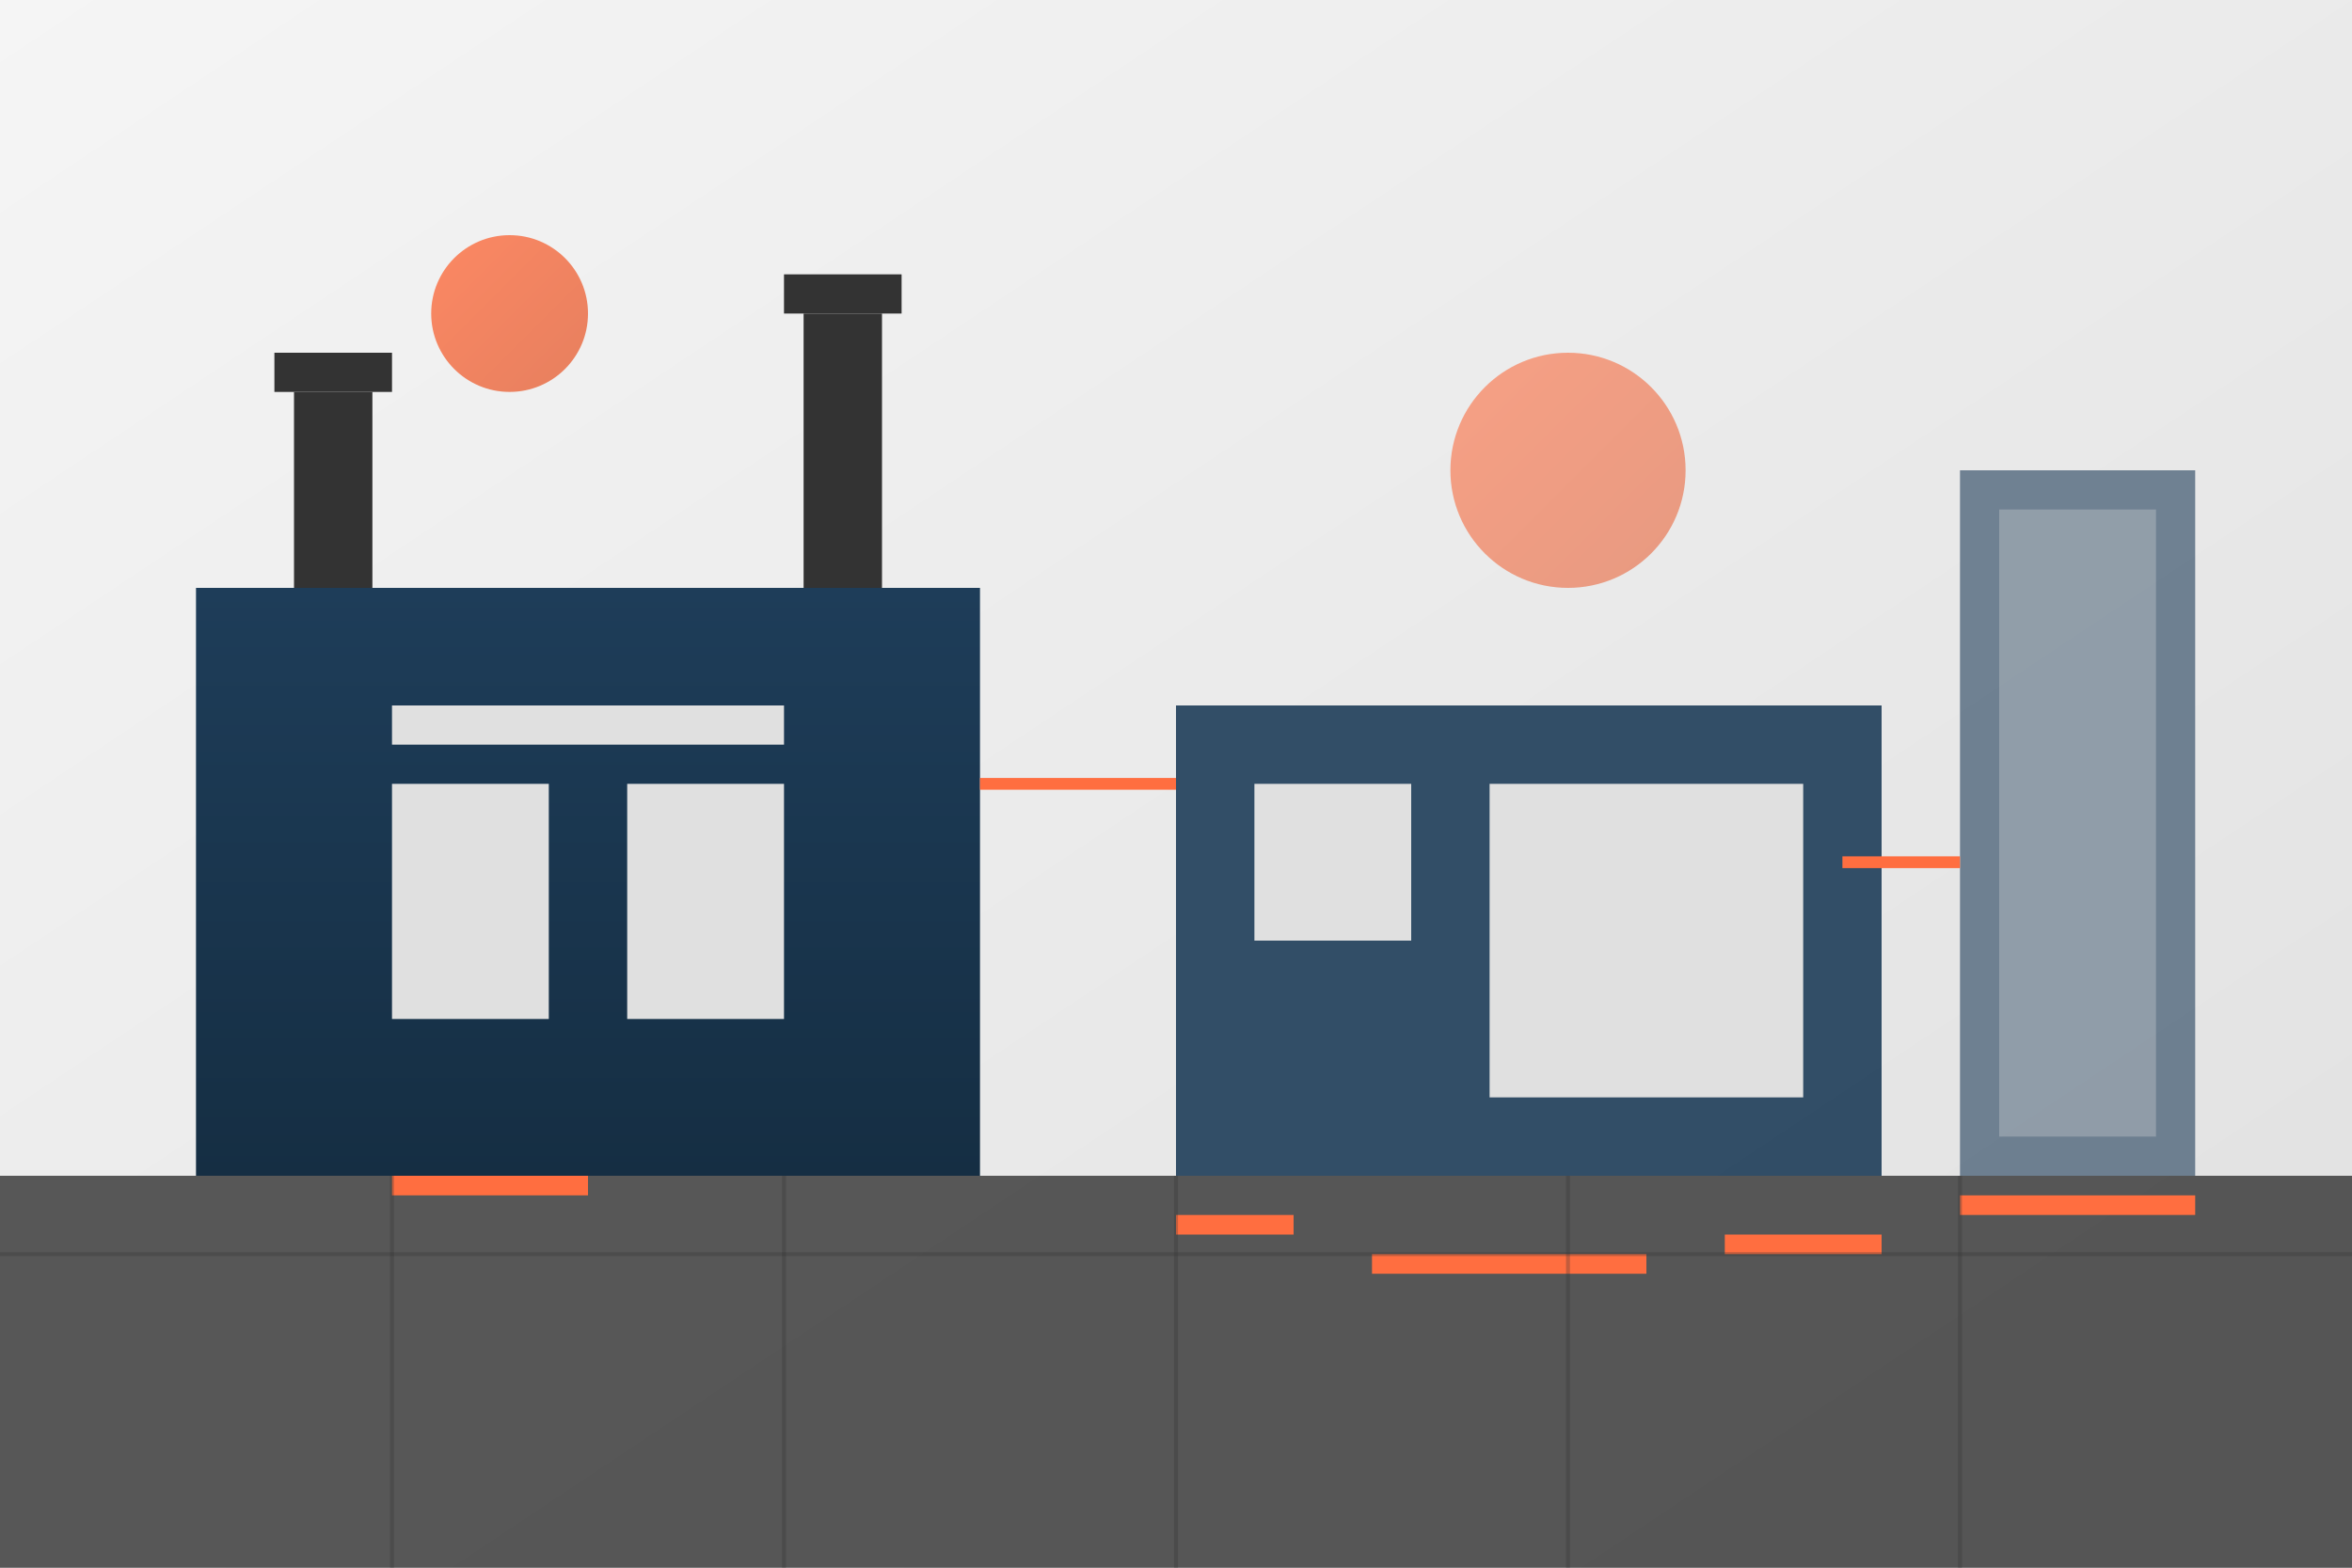 <svg xmlns="http://www.w3.org/2000/svg" viewBox="0 0 600 400" width="600" height="400">
  <rect x="0" y="0" width="600" height="400" fill="#808080" stroke="none"/>
  <defs>
    <linearGradient id="bgGrad" x1="0%" y1="0%" x2="100%" y2="100%">
      <stop offset="0%" stop-color="#f5f5f5" />
      <stop offset="100%" stop-color="#e0e0e0" />
    </linearGradient>
    <linearGradient id="buildingGrad" x1="0%" y1="0%" x2="0%" y2="100%">
      <stop offset="0%" stop-color="#1e3d59" />
      <stop offset="100%" stop-color="#152e43" />
    </linearGradient>
    <linearGradient id="accentGrad" x1="0%" y1="0%" x2="100%" y2="100%">
      <stop offset="0%" stop-color="#ff6e40" />
      <stop offset="100%" stop-color="#e4633a" />
    </linearGradient>
  </defs>
  
  <!-- Background -->
  <rect x="0" y="0" width="600" height="400" fill="url(#bgGrad)" />
  
  <!-- Industrial Landscape -->
  <rect x="0" y="300" width="600" height="100" fill="#333" opacity="0.8" />
  
  <!-- Factory Building -->
  <rect x="50" y="150" width="200" height="150" fill="url(#buildingGrad)" />
  <rect x="100" y="200" width="40" height="60" fill="#e0e0e0" />
  <rect x="160" y="200" width="40" height="60" fill="#e0e0e0" />
  <rect x="100" y="180" width="100" height="10" fill="#e0e0e0" />
  
  <!-- Smokestacks -->
  <rect x="75" y="100" width="20" height="50" fill="#333" />
  <rect x="70" y="90" width="30" height="10" fill="#333" />
  <rect x="205" y="80" width="20" height="70" fill="#333" />
  <rect x="200" y="70" width="30" height="10" fill="#333" />
  
  <!-- Modern Building Integration -->
  <rect x="300" y="180" width="180" height="120" fill="#1e3d59" opacity="0.9" />
  <rect x="320" y="200" width="40" height="40" fill="#e0e0e0" />
  <rect x="380" y="200" width="80" height="80" fill="#e0e0e0" />
  
  <!-- Glass Tower -->
  <rect x="500" y="120" width="60" height="180" fill="#1e3d59" opacity="0.6" />
  <rect x="510" y="130" width="40" height="160" fill="#e0e0e0" opacity="0.3" />
  
  <!-- Design Elements - Connections between old and new -->
  <path d="M250,200 L300,200" stroke="#ff6e40" stroke-width="3" />
  <path d="M470,220 L500,220" stroke="#ff6e40" stroke-width="3" />
  
  <!-- Creative Elements -->
  <circle cx="130" cy="80" r="20" fill="url(#accentGrad)" opacity="0.8" />
  <circle cx="400" cy="120" r="30" fill="url(#accentGrad)" opacity="0.6" />
  
  <!-- Industrial Design Symbols -->
  <rect x="100" y="300" width="50" height="5" fill="#ff6e40" />
  <rect x="300" y="310" width="30" height="5" fill="#ff6e40" />
  <rect x="350" y="320" width="70" height="5" fill="#ff6e40" />
  <rect x="440" y="315" width="40" height="5" fill="#ff6e40" />
  <rect x="500" y="305" width="60" height="5" fill="#ff6e40" />
  
  <!-- Grid Pattern Overlay for Industrial Feel -->
  <path d="M0,320 L600,320" stroke="#333" stroke-width="1" opacity="0.3" />
  <path d="M0,340" stroke="#333" stroke-width="1" opacity="0.3" />
  <path d="M0,360" stroke="#333" stroke-width="1" opacity="0.3" />
  <path d="M100,300 L100,400" stroke="#333" stroke-width="1" opacity="0.3" />
  <path d="M200,300 L200,400" stroke="#333" stroke-width="1" opacity="0.3" />
  <path d="M300,300 L300,400" stroke="#333" stroke-width="1" opacity="0.3" />
  <path d="M400,300 L400,400" stroke="#333" stroke-width="1" opacity="0.3" />
  <path d="M500,300 L500,400" stroke="#333" stroke-width="1" opacity="0.3" />
</svg>
